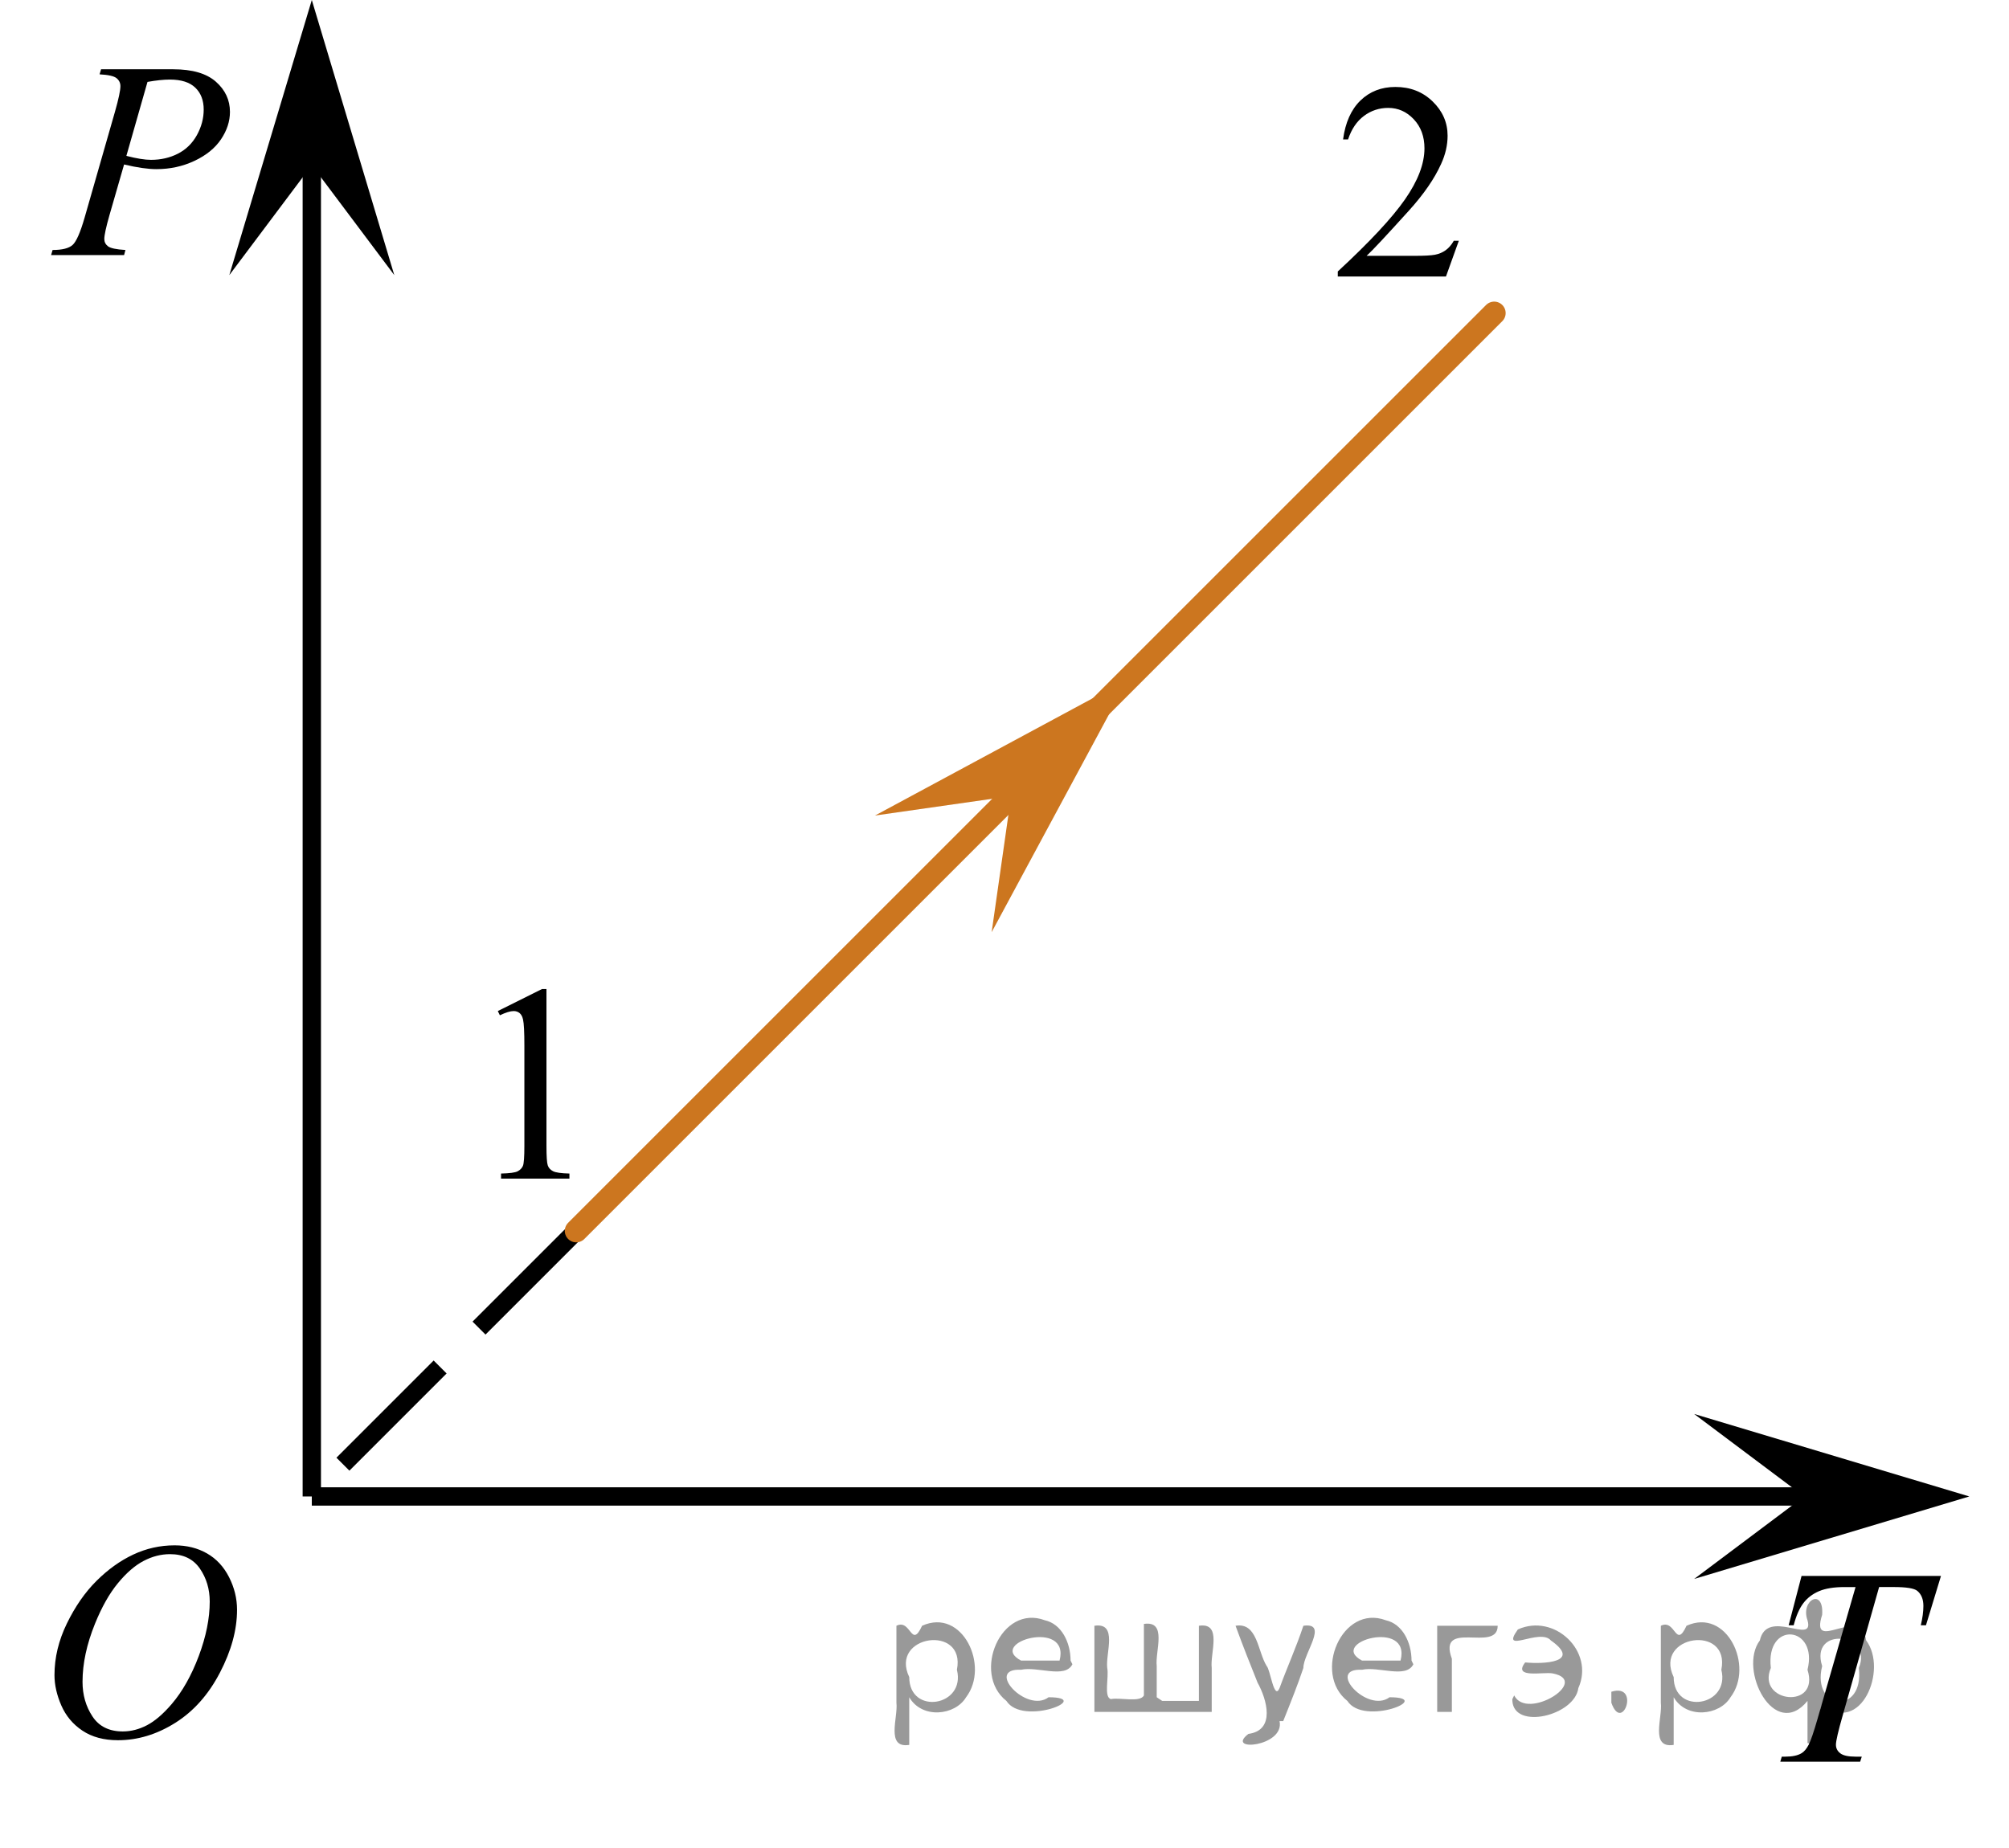 <?xml version="1.0" encoding="utf-8"?>
<!-- Generator: Adobe Illustrator 27.2.0, SVG Export Plug-In . SVG Version: 6.00 Build 0)  -->
<svg version="1.1" id="Слой_1" xmlns="http://www.w3.org/2000/svg" xmlns:xlink="http://www.w3.org/1999/xlink" x="0px" y="0px"
	 width="109.592px" height="100.81px" viewBox="0 0 109.592 100.81" enable-background="new 0 0 109.592 100.81"
	 xml:space="preserve">
<line fill="none" stroke="#000000" stroke-miterlimit="10" x1="17.009" y1="81.645" x2="102.03" y2="81.645"/>
<line fill="none" stroke="#000000" stroke-miterlimit="10" x1="17.009" y1="5.688" x2="17.009" y2="81.645"/>
<line fill="none" stroke="#000000" stroke-miterlimit="10" stroke-dasharray="7.5,3" x1="31.434" y1="67.156" x2="16.945" y2="81.645"/>
<line fill="none" stroke="#CC761F" stroke-width="1.25" stroke-linecap="round" stroke-linejoin="round" stroke-miterlimit="10" x1="31.434" y1="67.156" x2="81.509" y2="17.081"/>
<polygon points="17.009,9.01 12.509,15.01 17.009,0 21.509,15.01 "/>
<polygon fill="#CC761F" points="55.155,43.434 47.731,44.495 61.526,37.063 54.095,50.859 "/>
<polygon points="98.418,81.645 92.418,77.145 107.428,81.645 92.418,86.145 "/>
<g>
	<g>
		<g>
			<g>
				<g>
					<g>
						<g>
							<g>
								<g>
									<g>
										<g>
											<g>
												<g>
													<g>
														<defs>
															<rect id="SVGID_1_" x="0.166" width="15.125" height="16.688"/>
														</defs>
														<clipPath id="SVGID_00000057836644861635245670000001022128666397051778_">
															<use xlink:href="#SVGID_1_"  overflow="visible"/>
														</clipPath>
														<g clip-path="url(#SVGID_00000057836644861635245670000001022128666397051778_)">
															<g enable-background="new    ">
																<path d="M5.513,3.78h3.944c1.034,0,1.807,0.226,2.319,0.677s0.768,1,0.768,1.647
																	c0,0.514-0.163,1.012-0.487,1.495c-0.325,0.483-0.808,0.876-1.448,1.177
																	C9.969,9.078,9.277,9.228,8.534,9.228c-0.463,0-1.051-0.084-1.765-0.254L5.971,11.74
																	c-0.187,0.657-0.281,1.091-0.281,1.301c0,0.159,0.066,0.291,0.2,0.396
																	c0.133,0.104,0.45,0.172,0.953,0.202l-0.074,0.276h-3.981l0.081-0.276
																	c0.522,0,0.885-0.091,1.089-0.273c0.205-0.182,0.425-0.684,0.661-1.506l1.654-5.769
																	C6.47,5.397,6.569,4.933,6.569,4.7c0-0.175-0.07-0.319-0.21-0.434
																	c-0.14-0.115-0.449-0.185-0.927-0.21L5.513,3.78z M6.894,8.504
																	c0.556,0.144,1.004,0.217,1.344,0.217c0.537,0,1.025-0.112,1.466-0.336
																	C10.145,8.16,10.49,7.824,10.739,7.375c0.248-0.448,0.373-0.914,0.373-1.397
																	c0-0.503-0.153-0.901-0.458-1.195S9.886,4.341,9.265,4.341c-0.335,0-0.741,0.043-1.219,0.127
																	L6.894,8.504z"/>
															</g>
														</g>
													</g>
												</g>
											</g>
										</g>
									</g>
								</g>
							</g>
						</g>
					</g>
				</g>
			</g>
		</g>
	</g>
</g>
<g>
	<g>
		<g>
			<g>
				<g>
					<g>
						<g>
							<g>
								<g>
									<g>
										<g>
											<g>
												<g>
													<g>
														<defs>
															
																<rect id="SVGID_00000017518142541978277710000015048028369492917695_" x="94.467" y="82.203" width="15.125" height="16.697"/>
														</defs>
														<clipPath id="SVGID_00000176035758426763824580000010420694405560234140_">
															<use xlink:href="#SVGID_00000017518142541978277710000015048028369492917695_"  overflow="visible"/>
														</clipPath>
														<g clip-path="url(#SVGID_00000176035758426763824580000010420694405560234140_)">
															<g enable-background="new    ">
																<path d="M98.275,85.982h7.606l-0.819,2.691h-0.281c0.094-0.395,0.141-0.746,0.141-1.055
																	c0-0.363-0.111-0.638-0.332-0.822c-0.168-0.14-0.599-0.209-1.293-0.209h-0.79l-1.98,6.981
																	c-0.251,0.877-0.376,1.418-0.376,1.622c0,0.19,0.078,0.345,0.236,0.467
																	c0.157,0.122,0.435,0.184,0.834,0.184h0.34l-0.089,0.276h-4.356l0.081-0.276h0.191
																	c0.385,0,0.68-0.062,0.887-0.188c0.143-0.084,0.272-0.237,0.388-0.459
																	c0.115-0.222,0.276-0.691,0.483-1.409l2.075-7.197h-0.598c-0.576,0-1.04,0.074-1.393,0.224
																	c-0.352,0.15-0.636,0.366-0.853,0.65s-0.395,0.688-0.532,1.212h-0.273L98.275,85.982z"/>
															</g>
														</g>
													</g>
												</g>
											</g>
										</g>
									</g>
								</g>
							</g>
						</g>
					</g>
				</g>
			</g>
		</g>
	</g>
</g>
<g>
	<g>
		<g>
			<g>
				<g>
					<g>
						<g>
							<g>
								<g>
									<g>
										<g>
											<g>
												<g>
													<g>
														<g>
															<defs>
																
																	<rect id="SVGID_00000078040059192327860300000016242254468039176878_" x="0.331" y="80.811" width="16.568" height="18.715"/>
															</defs>
															<clipPath id="SVGID_00000153667071299010919510000007636303394232663986_">
																<use xlink:href="#SVGID_00000078040059192327860300000016242254468039176878_"  overflow="visible"/>
															</clipPath>
															<g clip-path="url(#SVGID_00000153667071299010919510000007636303394232663986_)">
																<g enable-background="new    ">
																</g>
															</g>
														</g>
													</g>
												</g>
											</g>
										</g>
									</g>
								</g>
							</g>
						</g>
					</g>
				</g>
			</g>
		</g>
	</g>
	<g>
		<g>
			<g>
				<g>
					<g>
						<g>
							<g>
								<g>
									<g>
										<g>
											<g>
												<g>
													<g>
														<g>
															<defs>
																
																	<rect id="SVGID_00000070838125476079063670000007002777494738602649_" y="80.754" width="16.511" height="18.146"/>
															</defs>
															<clipPath id="SVGID_00000064325192808636809960000004642190296673494415_">
																<use xlink:href="#SVGID_00000070838125476079063670000007002777494738602649_"  overflow="visible"/>
															</clipPath>
															<g clip-path="url(#SVGID_00000064325192808636809960000004642190296673494415_)">
																<g enable-background="new    ">
																	<path d="M9.525,84.312c0.665,0,1.253,0.146,1.766,0.44c0.512,0.292,0.914,0.725,1.205,1.297
																		c0.29,0.572,0.435,1.166,0.435,1.78c0,1.09-0.311,2.233-0.935,3.43
																		c-0.623,1.197-1.437,2.111-2.441,2.741c-1.005,0.63-2.044,0.944-3.118,0.944
																		c-0.773,0-1.419-0.174-1.939-0.521c-0.52-0.347-0.904-0.806-1.153-1.375
																		c-0.248-0.57-0.373-1.122-0.373-1.657c0-0.95,0.225-1.889,0.676-2.815s0.989-1.702,1.615-2.324
																		c0.625-0.622,1.292-1.101,2.002-1.435S8.727,84.312,9.525,84.312z M9.274,84.793
																		c-0.493,0-0.974,0.124-1.444,0.371c-0.471,0.247-0.938,0.652-1.4,1.215
																		c-0.463,0.561-0.879,1.298-1.248,2.208c-0.453,1.119-0.68,2.177-0.68,3.171
																		c0,0.71,0.18,1.338,0.54,1.886c0.359,0.547,0.911,0.821,1.655,0.821
																		c0.448,0,0.888-0.113,1.319-0.338c0.431-0.225,0.88-0.609,1.348-1.154
																		c0.586-0.685,1.079-1.559,1.478-2.62c0.399-1.062,0.599-2.054,0.599-2.973
																		c0-0.68-0.18-1.281-0.54-1.804C10.539,85.053,9.997,84.793,9.274,84.793z"/>
																</g>
															</g>
														</g>
													</g>
												</g>
											</g>
										</g>
									</g>
								</g>
							</g>
						</g>
					</g>
				</g>
			</g>
		</g>
	</g>
</g>
<g>
	<g>
		<g>
			<defs>
				<rect id="SVGID_00000036934997971028737010000007640518557780999555_" x="24.541" y="50.377" width="9.53" height="16.699"/>
			</defs>
			<clipPath id="SVGID_00000157296355157472042130000001860495922906766011_">
				<use xlink:href="#SVGID_00000036934997971028737010000007640518557780999555_"  overflow="visible"/>
			</clipPath>
			<g clip-path="url(#SVGID_00000157296355157472042130000001860495922906766011_)">
				<g enable-background="new    ">
					<path d="M27.156,55.162l2.413-1.203h0.241v8.558c0,0.568,0.023,0.922,0.07,1.062
						c0.046,0.14,0.143,0.246,0.289,0.321c0.146,0.074,0.444,0.117,0.893,0.127v0.276h-3.73v-0.276
						c0.468-0.01,0.77-0.051,0.907-0.123c0.137-0.072,0.231-0.17,0.285-0.292s0.081-0.487,0.081-1.095v-5.471
						c0-0.737-0.024-1.211-0.073-1.42c-0.034-0.16-0.096-0.277-0.186-0.352
						c-0.09-0.075-0.199-0.112-0.325-0.112c-0.181,0-0.432,0.077-0.753,0.231L27.156,55.162z"/>
				</g>
			</g>
		</g>
	</g>
</g>
<g>
	<g>
		<g>
			<defs>
				<rect id="SVGID_00000164482108836546408340000016795059148243920768_" x="70.118" y="1.177" width="12.361" height="16.697"/>
			</defs>
			<clipPath id="SVGID_00000041979784018151432600000011124923990017802407_">
				<use xlink:href="#SVGID_00000164482108836546408340000016795059148243920768_"  overflow="visible"/>
			</clipPath>
			<g clip-path="url(#SVGID_00000041979784018151432600000011124923990017802407_)">
				<g enable-background="new    ">
					<path d="M79.579,13.137l-0.701,1.95h-5.901v-0.276c1.735-1.605,2.958-2.915,3.666-3.932s1.062-1.945,1.062-2.787
						c0-0.644-0.194-1.171-0.583-1.585C76.734,6.094,76.269,5.887,75.728,5.887c-0.491,0-0.933,0.145-1.324,0.438
						c-0.391,0.291-0.68,0.719-0.866,1.281h-0.273c0.123-0.922,0.44-1.629,0.948-2.122
						c0.509-0.494,1.145-0.74,1.907-0.74c0.811,0,1.489,0.264,2.032,0.792c0.544,0.528,0.815,1.151,0.815,1.868
						c0,0.514-0.118,1.027-0.354,1.54c-0.363,0.808-0.954,1.662-1.77,2.563c-1.225,1.355-1.989,2.173-2.294,2.451
						h2.611c0.531,0,0.903-0.019,1.118-0.06c0.214-0.04,0.406-0.121,0.579-0.243
						c0.172-0.122,0.321-0.295,0.449-0.519H79.579z"/>
				</g>
			</g>
		</g>
	</g>
</g>
<g style="stroke:none;fill:#000;fill-opacity:0.4" > <path d="m 49.6,92.7 c 0,0.8 0,1.6 0,2.5 -1.3,0.2 -0.6,-1.5 -0.7,-2.3 0,-1.4 0,-2.8 0,-4.2 0.8,-0.4 0.8,1.3 1.4,0.0 2.2,-1.0 3.7,2.2 2.4,3.9 -0.6,1.0 -2.4,1.2 -3.1,0.0 z m 2.6,-1.6 c 0.5,-2.5 -3.7,-1.9 -2.6,0.4 0.0,2.1 3.1,1.6 2.6,-0.4 z" /> <path d="m 58.5,90.8 c -0.4,0.8 -1.9,0.1 -2.8,0.3 -2.0,-0.1 0.3,2.4 1.5,1.5 2.5,0.0 -1.4,1.6 -2.3,0.2 -1.9,-1.5 -0.3,-5.3 2.1,-4.4 0.9,0.2 1.4,1.2 1.4,2.2 z m -0.7,-0.2 c 0.6,-2.3 -4.0,-1.0 -2.1,0.0 0.7,0 1.4,-0.0 2.1,-0.0 z" /> <path d="m 63.4,92.8 c 0.6,0 1.3,0 2.0,0 0,-1.3 0,-2.7 0,-4.1 1.3,-0.2 0.6,1.5 0.7,2.3 0,0.8 0,1.6 0,2.4 -2.1,0 -4.2,0 -6.4,0 0,-1.5 0,-3.1 0,-4.7 1.3,-0.2 0.6,1.5 0.7,2.3 0.1,0.5 -0.2,1.6 0.2,1.7 0.5,-0.1 1.6,0.2 1.8,-0.2 0,-1.3 0,-2.6 0,-3.9 1.3,-0.2 0.6,1.5 0.7,2.3 0,0.5 0,1.1 0,1.7 z" /> <path d="m 69.8,93.9 c 0.3,1.4 -3.0,1.7 -1.7,0.7 1.5,-0.2 1.0,-1.9 0.5,-2.8 -0.4,-1.0 -0.8,-2.0 -1.2,-3.1 1.2,-0.2 1.2,1.4 1.7,2.2 0.2,0.2 0.4,1.9 0.7,1.2 0.4,-1.1 0.9,-2.2 1.3,-3.4 1.4,-0.2 0.0,1.5 -0.0,2.3 -0.3,0.9 -0.7,1.9 -1.1,2.9 z" /> <path d="m 77.1,90.8 c -0.4,0.8 -1.9,0.1 -2.8,0.3 -2.0,-0.1 0.3,2.4 1.5,1.5 2.5,0.0 -1.4,1.6 -2.3,0.2 -1.9,-1.5 -0.3,-5.3 2.1,-4.4 0.9,0.2 1.4,1.2 1.4,2.2 z m -0.7,-0.2 c 0.6,-2.3 -4.0,-1.0 -2.1,0.0 0.7,0 1.4,-0.0 2.1,-0.0 z" /> <path d="m 78.4,93.4 c 0,-1.5 0,-3.1 0,-4.7 1.1,0 2.2,0 3.3,0 0.0,1.5 -3.3,-0.4 -2.5,1.8 0,0.9 0,1.9 0,2.9 -0.2,0 -0.5,0 -0.7,0 z" /> <path d="m 82.6,92.5 c 0.7,1.4 4.2,-0.8 2.1,-1.2 -0.5,-0.1 -2.2,0.3 -1.5,-0.6 1.0,0.1 3.1,0.0 1.4,-1.2 -0.6,-0.7 -2.8,0.8 -1.8,-0.6 2.0,-0.9 4.2,1.2 3.3,3.2 -0.2,1.5 -3.5,2.3 -3.6,0.7 l 0,-0.1 0,-0.0 0,0 z" /> <path d="m 87.9,92.3 c 1.6,-0.5 0.6,2.3 -0.0,0.6 -0.0,-0.2 0.0,-0.4 0.0,-0.6 z" /> <path d="m 91.3,92.7 c 0,0.8 0,1.6 0,2.5 -1.3,0.2 -0.6,-1.5 -0.7,-2.3 0,-1.4 0,-2.8 0,-4.2 0.8,-0.4 0.8,1.3 1.4,0.0 2.2,-1.0 3.7,2.2 2.4,3.9 -0.6,1.0 -2.4,1.2 -3.1,0.0 z m 2.6,-1.6 c 0.5,-2.5 -3.7,-1.9 -2.6,0.4 0.0,2.1 3.1,1.6 2.6,-0.4 z" /> <path d="m 96.6,91.0 c -0.8,1.9 2.7,2.3 2.0,0.1 0.6,-2.4 -2.3,-2.7 -2.0,-0.1 z m 2.0,4.2 c 0,-0.8 0,-1.6 0,-2.4 -1.8,2.2 -3.8,-1.7 -2.6,-3.3 0.4,-1.8 3.0,0.3 2.6,-1.1 -0.4,-1.1 0.9,-1.8 0.8,-0.3 -0.7,2.2 2.1,-0.6 2.4,1.4 1.2,1.6 -0.3,5.2 -2.4,3.5 -0.4,0.6 0.6,2.5 -0.8,2.1 z m 2.8,-4.2 c 0.8,-1.9 -2.7,-2.3 -2.0,-0.1 -0.6,2.4 2.3,2.7 2.0,0.1 z" /> </g></svg>

<!--File created and owned by https://sdamgia.ru. Copying is prohibited. All rights reserved.-->
